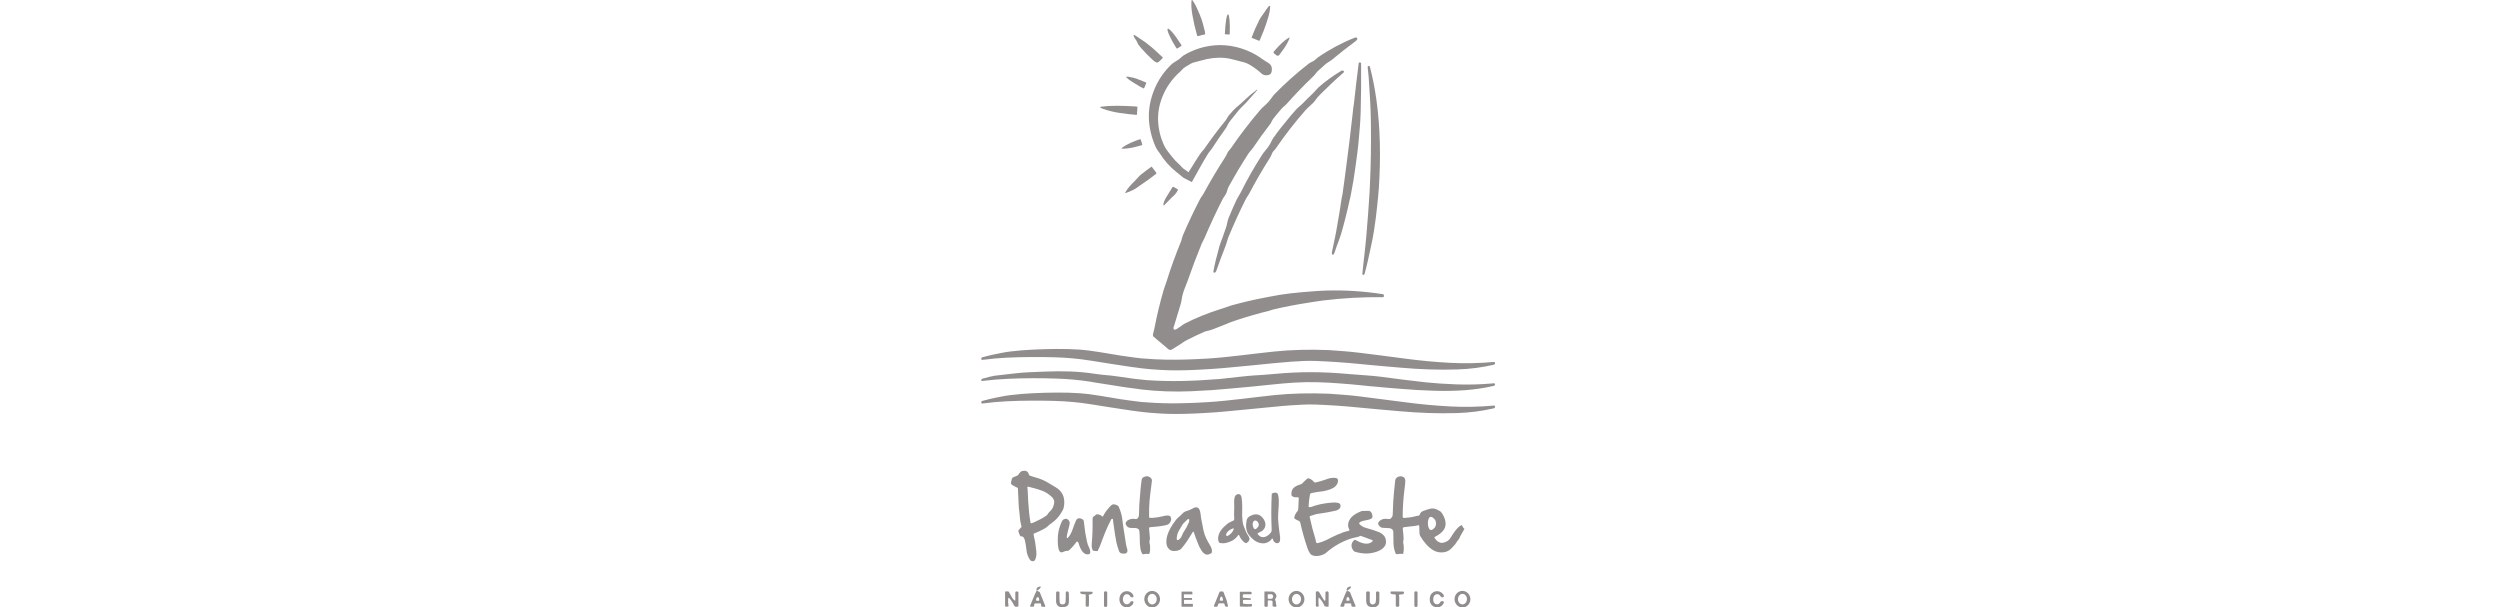 <svg width="107" height="26" viewBox="0 0 107 26" fill="none" xmlns="http://www.w3.org/2000/svg">
<g clip-path="url(#clip0_131_1633)">
<path d="M50.998 0.018C51 0.014 51.003 0.011 51.006 0.008C51.01 0.006 51.014 0.004 51.018 0.004C51.022 0.003 51.027 0.004 51.031 0.006C51.035 0.008 51.038 0.01 51.04 0.014C51.116 0.121 51.178 0.23 51.225 0.341C51.296 0.503 51.338 0.602 51.354 0.637C51.453 0.867 51.512 1.109 51.569 1.346C51.577 1.381 51.581 1.417 51.581 1.454C51.581 1.458 51.58 1.463 51.577 1.466C51.574 1.47 51.569 1.473 51.565 1.473C51.467 1.493 51.387 1.514 51.325 1.536C51.312 1.54 51.29 1.542 51.258 1.542C51.254 1.542 51.249 1.541 51.245 1.538C51.242 1.535 51.239 1.531 51.238 1.527C51.153 1.229 51.085 0.932 51.033 0.636C50.993 0.411 50.981 0.212 50.995 0.039C50.996 0.027 50.997 0.02 50.998 0.018Z" fill="#918D8C"/>
<path d="M53.877 1.743L53.587 1.625C53.581 1.622 53.576 1.618 53.574 1.612C53.571 1.606 53.571 1.599 53.573 1.593C53.67 1.336 53.781 1.085 53.907 0.838C53.963 0.729 54.045 0.64 54.114 0.531C54.171 0.441 54.231 0.356 54.295 0.276C54.307 0.262 54.317 0.254 54.326 0.252C54.331 0.251 54.336 0.251 54.34 0.253C54.345 0.254 54.35 0.256 54.353 0.26C54.357 0.263 54.36 0.267 54.362 0.272C54.364 0.277 54.365 0.282 54.364 0.287C54.358 0.421 54.336 0.55 54.3 0.674C54.219 0.954 54.145 1.174 54.077 1.336C54.005 1.509 53.951 1.639 53.916 1.726C53.915 1.73 53.913 1.733 53.91 1.736C53.907 1.739 53.904 1.741 53.9 1.743C53.897 1.744 53.893 1.745 53.889 1.745C53.885 1.745 53.881 1.744 53.877 1.743Z" fill="#918D8C"/>
<path d="M52.445 1.469C52.442 1.469 52.44 1.468 52.437 1.467C52.434 1.466 52.432 1.465 52.43 1.462C52.428 1.46 52.427 1.458 52.426 1.455C52.425 1.453 52.424 1.45 52.425 1.447L52.425 1.445C52.433 1.224 52.452 1.012 52.477 0.856C52.502 0.701 52.532 0.613 52.559 0.614L52.562 0.614C52.575 0.615 52.588 0.637 52.599 0.679C52.609 0.722 52.618 0.784 52.625 0.862C52.631 0.94 52.635 1.032 52.637 1.133C52.638 1.235 52.636 1.344 52.632 1.454V1.455C52.632 1.458 52.631 1.461 52.63 1.463C52.629 1.466 52.627 1.468 52.625 1.47C52.623 1.472 52.621 1.473 52.618 1.474C52.615 1.475 52.613 1.476 52.61 1.476L52.445 1.469Z" fill="#918D8C"/>
<path d="M50.399 2.07C50.395 2.072 50.39 2.074 50.385 2.075C50.38 2.076 50.375 2.075 50.37 2.074C50.366 2.073 50.361 2.071 50.357 2.068C50.353 2.065 50.35 2.062 50.347 2.058L50.346 2.056C50.284 1.957 50.225 1.857 50.173 1.762C50.121 1.667 50.077 1.578 50.043 1.502C50.009 1.426 49.986 1.363 49.975 1.317C49.964 1.271 49.965 1.243 49.979 1.234L49.982 1.232C49.996 1.223 50.022 1.234 50.059 1.264C50.095 1.294 50.142 1.342 50.195 1.406C50.249 1.47 50.309 1.548 50.371 1.637C50.434 1.725 50.498 1.822 50.56 1.921L50.562 1.923C50.567 1.931 50.569 1.941 50.566 1.951C50.564 1.961 50.558 1.969 50.55 1.974L50.399 2.07Z" fill="#918D8C"/>
<path d="M49.766 2.48C49.718 2.533 49.658 2.591 49.588 2.652C49.507 2.723 49.392 2.613 49.326 2.554C49.162 2.406 48.999 2.24 48.839 2.056C48.801 2.013 48.762 1.964 48.722 1.91C48.712 1.896 48.704 1.881 48.698 1.865C48.666 1.784 48.625 1.71 48.572 1.642C48.548 1.611 48.524 1.559 48.516 1.522C48.515 1.519 48.515 1.515 48.516 1.512C48.517 1.509 48.519 1.506 48.522 1.503C48.524 1.501 48.527 1.499 48.531 1.498C48.534 1.498 48.538 1.498 48.541 1.499C48.571 1.508 48.597 1.52 48.618 1.536C48.763 1.643 48.936 1.741 49.077 1.852C49.239 1.98 49.352 2.073 49.416 2.132C49.624 2.326 49.74 2.434 49.765 2.457C49.768 2.46 49.77 2.464 49.77 2.468C49.771 2.473 49.769 2.477 49.766 2.48Z" fill="#918D8C"/>
<path d="M59.231 12.679C59.231 12.684 59.23 12.689 59.228 12.694C59.226 12.699 59.223 12.704 59.219 12.707C59.215 12.711 59.211 12.714 59.206 12.716C59.201 12.718 59.196 12.719 59.19 12.719C58.33 12.709 57.471 12.757 56.614 12.862C56.502 12.876 56.389 12.892 56.275 12.911C56.131 12.934 56.018 12.952 55.937 12.965C55.429 13.045 54.951 13.138 54.505 13.243C54.445 13.258 54.377 13.287 54.314 13.303C53.854 13.415 53.375 13.553 52.877 13.718C52.726 13.768 52.563 13.831 52.388 13.907C52.314 13.938 52.151 14.002 51.899 14.098C51.842 14.12 51.784 14.137 51.728 14.15C51.641 14.169 51.583 14.186 51.553 14.198C51.334 14.292 51.087 14.409 50.812 14.549C50.731 14.59 50.659 14.633 50.598 14.678C50.443 14.789 50.328 14.845 50.165 14.953C50.107 14.991 50.053 14.987 50.002 14.942C49.959 14.903 49.923 14.872 49.895 14.849C49.557 14.569 49.379 14.419 49.362 14.397C49.344 14.374 49.339 14.342 49.348 14.301C49.367 14.214 49.391 14.144 49.41 14.048C49.515 13.498 49.646 12.956 49.802 12.419C49.837 12.298 49.893 12.164 49.936 12.026C50.109 11.463 50.325 10.879 50.555 10.314C50.583 10.244 50.596 10.147 50.62 10.091C50.852 9.545 51.107 9.008 51.384 8.481C51.411 8.429 51.476 8.354 51.513 8.286C51.799 7.758 52.106 7.24 52.435 6.733C52.481 6.662 52.512 6.596 52.545 6.522C52.557 6.497 52.571 6.474 52.589 6.454C52.621 6.419 52.647 6.394 52.681 6.345C53.061 5.791 53.471 5.255 53.912 4.736C53.977 4.66 54.042 4.594 54.108 4.538C54.174 4.481 54.243 4.413 54.315 4.332C54.35 4.293 54.384 4.248 54.418 4.197C54.461 4.133 54.495 4.088 54.52 4.061C54.986 3.58 55.481 3.137 56.011 2.726C56.041 2.702 56.091 2.674 56.159 2.642C56.234 2.607 56.305 2.554 56.374 2.483C56.381 2.476 56.388 2.47 56.395 2.465C56.894 2.118 57.418 1.837 57.966 1.62C58.025 1.597 58.078 1.586 58.096 1.658C58.097 1.661 58.097 1.665 58.097 1.669C58.096 1.673 58.095 1.677 58.093 1.68C58.072 1.715 58.045 1.744 58.012 1.768C57.669 2.021 57.339 2.28 57.02 2.547C56.925 2.627 56.818 2.671 56.734 2.744C56.597 2.863 56.478 2.97 56.378 3.065C56.37 3.073 56.363 3.081 56.357 3.09C56.308 3.161 56.252 3.226 56.189 3.286C55.802 3.655 55.434 4.037 55.084 4.43C55.003 4.522 54.918 4.573 54.844 4.66C54.665 4.869 54.545 5.015 54.483 5.1C54.461 5.131 54.431 5.186 54.393 5.266C54.387 5.279 54.379 5.291 54.371 5.301C54.115 5.632 53.869 5.971 53.634 6.32C53.569 6.416 53.491 6.484 53.434 6.571C53.131 7.038 52.844 7.52 52.573 8.016C52.56 8.039 52.537 8.109 52.504 8.224C52.476 8.322 52.379 8.425 52.328 8.524C52.054 9.062 51.798 9.613 51.558 10.178C51.525 10.257 51.468 10.345 51.432 10.43C51.214 10.963 51.014 11.492 50.832 12.016C50.806 12.089 50.767 12.19 50.715 12.319C50.642 12.498 50.596 12.662 50.57 12.852C50.563 12.909 50.544 12.983 50.515 13.075C50.456 13.261 50.371 13.541 50.26 13.916C50.248 13.957 50.224 13.994 50.226 14.045C50.228 14.12 50.293 14.125 50.348 14.09C50.493 13.999 50.591 13.932 50.642 13.888C50.651 13.88 50.661 13.873 50.673 13.867C51.159 13.613 51.7 13.398 52.197 13.242C52.332 13.2 52.424 13.17 52.473 13.151C52.581 13.111 52.673 13.08 52.748 13.06C53.191 12.938 53.638 12.833 54.091 12.746C54.227 12.72 54.304 12.705 54.322 12.701C54.947 12.573 55.531 12.518 56.143 12.472C56.416 12.452 56.633 12.439 56.791 12.435C57.583 12.414 58.382 12.466 59.187 12.591C59.199 12.592 59.21 12.599 59.218 12.608C59.226 12.618 59.231 12.63 59.231 12.642V12.679Z" fill="#918D8C"/>
<path d="M55.17 1.611C55.172 1.61 55.174 1.609 55.176 1.609C55.179 1.609 55.181 1.609 55.183 1.61C55.185 1.61 55.187 1.611 55.188 1.613C55.19 1.614 55.191 1.616 55.192 1.618C55.195 1.627 55.195 1.635 55.191 1.644C55.117 1.819 55.028 1.978 54.924 2.119C54.82 2.259 54.763 2.338 54.751 2.355C54.688 2.447 54.55 2.309 54.513 2.263C54.508 2.257 54.505 2.249 54.505 2.241C54.505 2.233 54.508 2.225 54.513 2.218C54.662 2.035 54.819 1.875 54.982 1.738C55.041 1.688 55.104 1.646 55.17 1.611Z" fill="#918D8C"/>
<path d="M50.857 7.366C50.858 7.367 50.859 7.368 50.861 7.368C50.862 7.368 50.864 7.368 50.865 7.368C50.867 7.368 50.868 7.367 50.869 7.366C50.87 7.366 50.871 7.364 50.872 7.363C50.91 7.298 50.95 7.247 50.988 7.184C51.106 6.989 51.225 6.802 51.343 6.622C51.397 6.54 51.456 6.466 51.52 6.4C51.53 6.39 51.539 6.379 51.547 6.367C51.837 5.943 52.139 5.541 52.453 5.161C52.465 5.146 52.499 5.091 52.554 4.997C52.568 4.973 52.584 4.951 52.602 4.929C52.647 4.877 52.706 4.81 52.78 4.728C52.832 4.669 52.897 4.609 52.976 4.546C53.054 4.484 53.164 4.385 53.307 4.247C53.447 4.113 53.609 3.977 53.794 3.839C53.796 3.838 53.797 3.837 53.8 3.837C53.801 3.837 53.803 3.838 53.805 3.839C53.806 3.84 53.807 3.842 53.808 3.844C53.809 3.845 53.809 3.847 53.808 3.849C53.805 3.859 53.8 3.868 53.795 3.874C53.744 3.933 53.597 4.099 53.355 4.372C53.246 4.495 53.136 4.584 53.039 4.693C53.031 4.701 52.907 4.855 52.666 5.155C52.602 5.235 52.548 5.324 52.505 5.422C52.496 5.444 52.467 5.488 52.418 5.555C52.225 5.824 52.038 6.098 51.858 6.378C51.825 6.429 51.756 6.494 51.713 6.563C51.582 6.777 51.45 7.003 51.317 7.242C51.125 7.587 51.026 7.766 51.019 7.779C51.018 7.781 51.017 7.783 51.015 7.785C51.013 7.786 51.011 7.788 51.009 7.788C51.007 7.789 51.005 7.79 51.002 7.789C51 7.789 50.998 7.789 50.996 7.787L50.657 7.612C50.647 7.606 50.637 7.599 50.629 7.589C50.611 7.57 50.516 7.492 50.344 7.357C50.073 7.144 49.837 6.877 49.634 6.557C49.616 6.529 49.586 6.485 49.542 6.427C49.507 6.38 49.473 6.318 49.441 6.242C49.34 6.001 49.28 5.805 49.229 5.557C49.132 5.077 49.155 4.599 49.3 4.122C49.452 3.625 49.708 3.192 50.071 2.821C50.153 2.737 50.2 2.698 50.299 2.64C50.407 2.577 50.483 2.524 50.527 2.482C50.585 2.425 50.632 2.386 50.666 2.366C51.08 2.121 51.523 1.979 51.996 1.939C52.609 1.888 53.25 2.05 53.779 2.363C53.86 2.411 53.964 2.48 54.09 2.571C54.233 2.674 54.401 2.715 54.432 2.9C54.447 2.994 54.433 3.161 54.325 3.199C54.219 3.237 54.122 3.23 54.035 3.179C54.028 3.175 54.022 3.17 54.015 3.165C53.845 3.008 53.665 2.875 53.477 2.766C53.351 2.694 53.254 2.664 53.117 2.635C53.116 2.635 53.059 2.619 52.945 2.588C52.729 2.528 52.552 2.492 52.413 2.479C52.096 2.45 51.736 2.492 51.412 2.59C51.315 2.619 51.204 2.648 51.078 2.678C51.047 2.685 51.01 2.701 50.966 2.726C50.785 2.829 50.654 2.902 50.573 3.004C50.557 3.024 50.539 3.043 50.519 3.06C50.158 3.377 49.894 3.757 49.727 4.201C49.6 4.541 49.547 4.884 49.57 5.232C49.594 5.595 49.685 5.939 49.844 6.263C49.879 6.335 49.926 6.409 49.987 6.485C50.045 6.558 50.103 6.632 50.161 6.708C50.247 6.821 50.354 6.934 50.482 7.046C50.55 7.107 50.61 7.197 50.678 7.237C50.732 7.27 50.792 7.313 50.857 7.366Z" fill="#918D8C"/>
<path d="M57.077 10.887C57.074 10.892 57.069 10.896 57.064 10.899C57.059 10.902 57.053 10.904 57.047 10.904C57.041 10.904 57.035 10.902 57.029 10.899C57.024 10.896 57.02 10.892 57.017 10.887C57.004 10.866 57 10.837 57.005 10.801C57.01 10.762 57.041 10.616 57.097 10.362C57.133 10.201 57.163 10.055 57.186 9.924C57.287 9.364 57.366 8.881 57.425 8.475C57.434 8.418 57.454 8.353 57.461 8.299C57.519 7.868 57.592 7.369 57.637 6.988C57.669 6.717 57.695 6.514 57.714 6.378C57.785 5.879 57.838 5.279 57.894 4.863C57.903 4.797 57.908 4.744 57.91 4.704C57.915 4.612 57.94 4.514 57.951 4.413C58 3.944 58.068 3.373 58.153 2.7C58.154 2.692 58.158 2.685 58.164 2.68C58.17 2.675 58.178 2.673 58.185 2.673L58.223 2.676C58.232 2.677 58.24 2.68 58.246 2.687C58.252 2.693 58.255 2.702 58.255 2.71C58.262 3.449 58.255 4.15 58.236 4.813C58.23 5.015 58.219 5.215 58.203 5.414C58.185 5.626 58.169 5.825 58.152 6.013C58.138 6.184 58.118 6.358 58.094 6.538C58.075 6.684 58.051 6.858 58.025 7.06C57.958 7.557 57.889 7.977 57.819 8.32C57.813 8.348 57.806 8.378 57.8 8.41C57.66 9.048 57.528 9.578 57.403 9.999C57.329 10.25 57.203 10.536 57.133 10.768C57.121 10.806 57.103 10.846 57.077 10.887Z" fill="#918D8C"/>
<path d="M58.349 11.766H58.347C58.342 11.766 58.337 11.764 58.332 11.762C58.327 11.76 58.322 11.757 58.319 11.752C58.315 11.748 58.313 11.744 58.311 11.739C58.309 11.734 58.309 11.728 58.309 11.723C58.326 11.555 58.34 11.42 58.35 11.318C58.368 11.152 58.386 10.989 58.405 10.827C58.467 10.294 58.506 9.775 58.551 9.209C58.575 8.916 58.588 8.718 58.592 8.615C58.594 8.551 58.602 8.419 58.618 8.219C58.621 8.181 58.627 8.049 58.637 7.823C58.674 6.993 58.686 6.136 58.674 5.252C58.669 4.907 58.658 4.579 58.64 4.268C58.613 3.787 58.592 3.459 58.578 3.285C58.572 3.207 58.558 3.074 58.537 2.887C58.532 2.843 58.548 2.821 58.585 2.821C58.596 2.821 58.606 2.824 58.615 2.831C58.623 2.837 58.629 2.846 58.632 2.857C58.749 3.313 58.84 3.774 58.906 4.24C59.084 5.492 59.096 6.771 59.015 8.051C59.007 8.173 58.996 8.296 58.983 8.419C58.979 8.448 58.967 8.57 58.946 8.786C58.913 9.13 58.867 9.49 58.808 9.867C58.778 10.059 58.741 10.257 58.697 10.461C58.585 10.989 58.525 11.272 58.403 11.726C58.399 11.738 58.392 11.748 58.383 11.755C58.373 11.762 58.361 11.766 58.349 11.766Z" fill="#918D8C"/>
<path d="M51.977 11.67C51.971 11.671 51.964 11.67 51.959 11.668C51.953 11.666 51.947 11.663 51.943 11.659C51.938 11.654 51.935 11.649 51.933 11.643C51.932 11.637 51.931 11.63 51.932 11.624C51.983 11.336 52.068 10.977 52.189 10.547C52.209 10.479 52.231 10.412 52.256 10.347C52.299 10.235 52.321 10.178 52.322 10.176C52.387 9.983 52.436 9.844 52.468 9.757C52.522 9.61 52.524 9.477 52.583 9.334C52.697 9.053 52.812 8.792 52.925 8.551C52.977 8.441 53.05 8.344 53.107 8.229C53.366 7.706 53.664 7.179 54.003 6.65C54.045 6.583 54.089 6.523 54.134 6.47C54.206 6.385 54.253 6.328 54.274 6.297C54.349 6.186 54.408 6.081 54.452 5.981C54.462 5.958 54.475 5.936 54.489 5.915C54.706 5.61 54.96 5.286 55.251 4.942C55.365 4.807 55.451 4.709 55.509 4.649C55.577 4.579 55.663 4.521 55.724 4.459C55.883 4.296 56.047 4.133 56.217 3.971C56.292 3.899 56.35 3.814 56.43 3.742C56.703 3.496 57.03 3.258 57.412 3.028C57.426 3.02 57.442 3.016 57.458 3.016C57.474 3.017 57.489 3.023 57.501 3.033L57.503 3.034C57.508 3.038 57.513 3.043 57.516 3.049C57.519 3.055 57.521 3.062 57.521 3.069C57.521 3.076 57.52 3.082 57.517 3.089C57.514 3.095 57.51 3.1 57.505 3.105C57.19 3.377 56.857 3.689 56.505 4.042C56.412 4.135 56.34 4.221 56.288 4.3C56.239 4.374 56.141 4.467 56.034 4.56C55.976 4.611 55.923 4.664 55.872 4.721C55.417 5.238 54.993 5.784 54.6 6.36C54.59 6.375 54.579 6.389 54.567 6.401C54.503 6.47 54.468 6.512 54.461 6.527C54.445 6.56 54.425 6.605 54.402 6.664C54.391 6.691 54.377 6.718 54.361 6.743C54.039 7.247 53.743 7.758 53.471 8.276C53.43 8.356 53.365 8.432 53.326 8.509C53.053 9.052 52.801 9.603 52.572 10.16C52.528 10.268 52.494 10.428 52.443 10.556C52.315 10.88 52.184 11.231 52.05 11.61C52.045 11.625 52.035 11.639 52.023 11.649C52.01 11.66 51.995 11.667 51.979 11.67L51.977 11.67Z" fill="#918D8C"/>
<path d="M48.216 3.284C48.244 3.28 48.276 3.281 48.312 3.287C48.442 3.307 48.602 3.344 48.74 3.406C48.767 3.419 48.871 3.46 49.051 3.53C49.053 3.531 49.055 3.532 49.056 3.534C49.058 3.535 49.059 3.537 49.06 3.539C49.06 3.541 49.061 3.543 49.061 3.545C49.061 3.547 49.06 3.549 49.06 3.551L48.97 3.773C48.968 3.777 48.965 3.781 48.96 3.783C48.956 3.784 48.951 3.784 48.947 3.783C48.858 3.747 48.775 3.701 48.684 3.641C48.526 3.536 48.339 3.446 48.207 3.311C48.205 3.309 48.204 3.306 48.203 3.303C48.203 3.3 48.203 3.297 48.204 3.295C48.205 3.292 48.206 3.289 48.209 3.287C48.211 3.286 48.214 3.284 48.216 3.284Z" fill="#918D8C"/>
<path d="M47.096 4.605C47.092 4.603 47.09 4.6 47.089 4.597C47.087 4.593 47.087 4.59 47.087 4.586C47.088 4.582 47.09 4.579 47.093 4.577C47.096 4.574 47.099 4.572 47.103 4.572C47.581 4.505 48.012 4.525 48.579 4.554C48.624 4.556 48.654 4.56 48.669 4.564C48.673 4.566 48.677 4.568 48.679 4.572C48.681 4.575 48.682 4.579 48.682 4.583L48.661 4.9C48.661 4.902 48.66 4.905 48.659 4.907C48.658 4.909 48.656 4.911 48.654 4.912C48.653 4.914 48.651 4.915 48.648 4.916C48.646 4.917 48.643 4.917 48.641 4.917C48.166 4.874 47.671 4.824 47.226 4.665C47.174 4.647 47.13 4.627 47.096 4.605Z" fill="#918D8C"/>
<path d="M48.858 6.076C48.872 6.119 48.882 6.156 48.888 6.187C48.889 6.193 48.888 6.198 48.885 6.203C48.883 6.208 48.878 6.211 48.873 6.212C48.591 6.294 48.318 6.37 48.025 6.363C48.015 6.363 48.008 6.359 48.006 6.351C48.004 6.344 48.007 6.337 48.015 6.331C48.249 6.154 48.515 6.056 48.791 5.958C48.796 5.956 48.802 5.956 48.807 5.958C48.812 5.96 48.816 5.964 48.818 5.969C48.831 5.998 48.845 6.034 48.858 6.076Z" fill="#918D8C"/>
<path d="M48.156 8.249C48.252 8.068 48.414 7.896 48.553 7.762C48.575 7.741 48.624 7.688 48.699 7.603C48.744 7.551 48.796 7.502 48.855 7.455C48.986 7.349 49.129 7.242 49.282 7.135C49.283 7.134 49.285 7.133 49.286 7.133C49.288 7.133 49.289 7.133 49.291 7.133C49.292 7.133 49.293 7.134 49.294 7.135C49.296 7.136 49.297 7.137 49.297 7.138C49.349 7.209 49.409 7.289 49.478 7.377C49.5 7.405 49.497 7.43 49.469 7.451C49.239 7.63 49.017 7.789 48.805 7.93C48.716 7.989 48.619 8.072 48.514 8.122C48.366 8.191 48.295 8.227 48.167 8.262C48.165 8.263 48.163 8.263 48.161 8.262C48.16 8.262 48.158 8.261 48.157 8.259C48.156 8.258 48.155 8.256 48.155 8.254C48.155 8.252 48.155 8.25 48.156 8.249Z" fill="#918D8C"/>
<path d="M49.798 8.785C49.769 8.706 49.881 8.489 49.941 8.4C49.98 8.341 50.059 8.213 50.179 8.017C50.185 8.007 50.194 8.001 50.204 7.998C50.215 7.996 50.226 7.997 50.235 8.003L50.404 8.1C50.41 8.103 50.414 8.109 50.416 8.115C50.418 8.121 50.417 8.128 50.414 8.133C50.353 8.256 50.271 8.357 50.169 8.436C50.168 8.437 50.168 8.437 50.168 8.437L49.821 8.79C49.82 8.792 49.818 8.793 49.815 8.794C49.813 8.794 49.81 8.794 49.808 8.794C49.806 8.793 49.804 8.792 49.802 8.791C49.8 8.789 49.799 8.787 49.798 8.785Z" fill="#918D8C"/>
<path d="M63.989 15.542L63.989 15.544C63.987 15.56 63.981 15.575 63.971 15.587C63.961 15.599 63.947 15.607 63.932 15.611C63.43 15.728 62.911 15.795 62.376 15.812C61.551 15.84 60.762 15.807 59.941 15.736C59.194 15.672 58.784 15.637 58.115 15.571C57.51 15.512 56.908 15.471 56.31 15.449C55.957 15.436 55.646 15.455 55.25 15.481C55.053 15.494 54.83 15.514 54.58 15.539C53.971 15.602 53.23 15.674 52.355 15.754C52.062 15.781 51.762 15.797 51.495 15.813C50.937 15.847 50.441 15.858 50.007 15.847C49.795 15.842 49.53 15.826 49.212 15.8C49.007 15.783 48.744 15.751 48.422 15.705C47.877 15.627 47.282 15.531 46.658 15.431C46.169 15.353 45.66 15.307 45.134 15.292C44.523 15.275 43.773 15.274 43.079 15.309C42.742 15.325 42.399 15.357 42.049 15.403C42.042 15.404 42.036 15.403 42.029 15.401C42.023 15.399 42.017 15.396 42.012 15.392C42.007 15.388 42.003 15.383 42.001 15.377C41.998 15.371 41.996 15.364 41.996 15.358V15.356C41.996 15.342 42 15.327 42.009 15.316C42.018 15.304 42.03 15.296 42.044 15.292C42.284 15.228 42.462 15.185 42.58 15.162C42.875 15.104 43.006 15.072 43.252 15.043C43.574 15.004 43.891 14.977 44.202 14.964C44.885 14.933 45.538 14.919 46.211 14.963C46.444 14.979 46.737 15.016 47.092 15.075C47.246 15.1 47.538 15.149 47.969 15.22C48.196 15.258 48.4 15.277 48.6 15.308C48.695 15.322 48.779 15.333 48.853 15.338C49.276 15.372 49.63 15.39 49.916 15.394C50.451 15.402 51.048 15.386 51.706 15.345C52.585 15.29 53.706 15.13 54.551 15.044C55.277 14.97 56.052 14.95 56.876 14.984C56.944 14.987 57.162 15.003 57.53 15.032C57.743 15.049 57.961 15.071 58.183 15.098C58.809 15.174 59.442 15.256 60.083 15.342C60.767 15.434 61.433 15.497 62.08 15.53C62.69 15.561 63.309 15.549 63.939 15.492C63.945 15.491 63.952 15.492 63.958 15.494C63.965 15.497 63.971 15.5 63.975 15.505C63.98 15.51 63.984 15.516 63.986 15.522C63.989 15.528 63.989 15.535 63.989 15.542Z" fill="#918D8C"/>
<path d="M41.997 16.267V16.265C41.997 16.253 42.001 16.241 42.008 16.231C42.016 16.221 42.026 16.214 42.038 16.21C42.32 16.133 42.5 16.089 42.578 16.08C42.946 16.038 43.234 16.005 43.442 15.981C43.879 15.93 44.179 15.927 44.744 15.904C45.45 15.874 46.17 15.89 46.864 16C47.083 16.035 47.351 16.056 47.535 16.073C47.622 16.081 47.732 16.095 47.867 16.116C48.388 16.197 48.788 16.247 49.065 16.268C50.099 16.344 51.107 16.308 52.212 16.22C52.258 16.217 52.512 16.188 52.974 16.136C53.272 16.102 53.499 16.08 53.656 16.07C53.898 16.056 54.238 16.036 54.567 16.003C55.589 15.903 56.643 15.905 57.73 16.009C57.869 16.023 58.108 16.041 58.445 16.063C58.699 16.08 58.937 16.103 59.158 16.132C59.727 16.206 60.372 16.295 61.035 16.365C61.383 16.402 61.805 16.43 62.299 16.45C62.832 16.472 63.379 16.457 63.94 16.405C63.946 16.405 63.953 16.405 63.959 16.407C63.964 16.41 63.97 16.413 63.974 16.417C63.979 16.422 63.982 16.427 63.984 16.433C63.987 16.439 63.988 16.445 63.987 16.451L63.987 16.453C63.986 16.467 63.98 16.481 63.971 16.492C63.962 16.503 63.949 16.511 63.935 16.515C63.112 16.708 62.271 16.748 61.434 16.726C60.907 16.712 60.39 16.682 59.881 16.636C59.714 16.621 59.58 16.61 59.478 16.604C59.305 16.594 59.127 16.569 58.941 16.555C58.721 16.539 58.522 16.52 58.345 16.499C57.983 16.456 57.579 16.43 57.279 16.406C57.033 16.386 56.75 16.371 56.43 16.36C55.77 16.338 55.123 16.387 54.494 16.453C53.762 16.53 53.27 16.578 53.018 16.598C52.842 16.611 52.682 16.626 52.538 16.641C52.144 16.682 51.626 16.717 50.983 16.745C50.273 16.776 49.57 16.752 48.873 16.672C48.69 16.651 48.526 16.616 48.367 16.603C48.3 16.597 48.084 16.565 47.721 16.506C47.438 16.46 47.147 16.415 46.847 16.369C46.773 16.358 46.71 16.342 46.642 16.332C46.196 16.265 45.745 16.223 45.29 16.206C44.57 16.18 43.859 16.181 43.156 16.212C42.783 16.228 42.411 16.259 42.04 16.305C42.034 16.306 42.029 16.305 42.024 16.304C42.018 16.302 42.014 16.299 42.01 16.296C42.005 16.292 42.002 16.288 42 16.283C41.998 16.278 41.997 16.273 41.997 16.267Z" fill="#918D8C"/>
<path d="M63.989 17.408L63.989 17.411C63.988 17.426 63.981 17.441 63.971 17.453C63.961 17.465 63.947 17.473 63.932 17.477C63.43 17.594 62.911 17.661 62.376 17.679C61.551 17.706 60.762 17.674 59.942 17.603C59.194 17.538 58.784 17.503 58.115 17.438C57.511 17.378 56.909 17.337 56.31 17.315C55.957 17.303 55.647 17.322 55.251 17.348C55.053 17.361 54.83 17.38 54.58 17.406C53.971 17.469 53.23 17.54 52.356 17.62C52.062 17.647 51.762 17.664 51.495 17.68C50.937 17.713 50.441 17.724 50.008 17.713C49.796 17.708 49.531 17.693 49.213 17.666C49.008 17.649 48.744 17.618 48.422 17.572C47.877 17.494 47.283 17.397 46.659 17.298C46.169 17.22 45.661 17.174 45.134 17.159C44.524 17.142 43.774 17.141 43.08 17.175C42.743 17.192 42.4 17.224 42.05 17.27C42.043 17.271 42.036 17.27 42.03 17.268C42.024 17.266 42.018 17.263 42.013 17.259C42.008 17.255 42.004 17.249 42.001 17.244C41.998 17.238 41.997 17.231 41.997 17.225V17.223C41.996 17.209 42.001 17.194 42.01 17.182C42.018 17.171 42.031 17.162 42.045 17.159C42.285 17.095 42.463 17.051 42.58 17.029C42.875 16.971 43.006 16.939 43.253 16.91C43.575 16.871 43.891 16.844 44.202 16.83C44.886 16.8 45.539 16.786 46.212 16.83C46.444 16.845 46.738 16.882 47.093 16.941C47.247 16.967 47.539 17.015 47.97 17.087C48.197 17.125 48.401 17.144 48.601 17.174C48.695 17.189 48.78 17.199 48.853 17.205C49.276 17.238 49.63 17.257 49.916 17.261C50.452 17.269 51.049 17.252 51.707 17.211C52.585 17.157 53.706 16.997 54.552 16.91C55.277 16.837 56.052 16.817 56.877 16.851C56.944 16.853 57.162 16.869 57.53 16.899C57.743 16.915 57.961 16.937 58.183 16.964C58.809 17.041 59.442 17.122 60.083 17.209C60.767 17.301 61.433 17.363 62.08 17.396C62.69 17.428 63.31 17.415 63.939 17.358C63.946 17.358 63.952 17.358 63.959 17.361C63.965 17.363 63.971 17.367 63.976 17.372C63.98 17.376 63.984 17.382 63.986 17.388C63.989 17.395 63.99 17.401 63.989 17.408Z" fill="#918D8C"/>
<path d="M44.265 22.831C44.255 22.834 44.247 22.842 44.242 22.851C44.237 22.861 44.236 22.872 44.238 22.882C44.29 23.095 44.328 23.322 44.352 23.564C44.366 23.706 44.361 23.843 44.3 23.966C44.291 23.984 44.276 23.998 44.258 24.006C44.183 24.037 44.122 24.018 44.075 23.948C43.998 23.832 43.952 23.702 43.936 23.559C43.92 23.413 43.897 23.269 43.865 23.125C43.856 23.083 43.835 23.038 43.802 22.991C43.797 22.983 43.79 22.977 43.782 22.973C43.762 22.963 43.736 22.957 43.702 22.956C43.694 22.956 43.686 22.953 43.679 22.949C43.673 22.945 43.667 22.939 43.663 22.933C43.627 22.87 43.602 22.802 43.586 22.727C43.585 22.721 43.585 22.714 43.587 22.708C43.589 22.702 43.592 22.696 43.596 22.691L43.715 22.559C43.718 22.555 43.72 22.552 43.721 22.547C43.722 22.543 43.723 22.539 43.722 22.535C43.722 22.527 43.714 22.498 43.7 22.448C43.65 22.276 43.651 22.061 43.627 21.896C43.614 21.816 43.606 21.733 43.602 21.648C43.58 21.252 43.569 21.005 43.566 20.909C43.566 20.902 43.564 20.896 43.561 20.89C43.557 20.884 43.553 20.88 43.547 20.877C43.477 20.839 43.411 20.805 43.347 20.773C43.296 20.747 43.257 20.706 43.27 20.642C43.282 20.579 43.296 20.528 43.31 20.487C43.315 20.474 43.322 20.461 43.332 20.451C43.342 20.44 43.354 20.432 43.368 20.427L43.518 20.366C43.548 20.354 43.575 20.332 43.594 20.305C43.637 20.243 43.685 20.168 43.763 20.156C43.897 20.135 43.997 20.16 44.034 20.304C44.037 20.316 44.043 20.327 44.051 20.336C44.059 20.346 44.069 20.353 44.081 20.358C44.138 20.381 44.242 20.413 44.393 20.455C44.53 20.493 44.727 20.58 44.868 20.666C44.911 20.693 45.018 20.757 45.189 20.859C45.459 21.019 45.578 21.265 45.547 21.597C45.538 21.695 45.519 21.772 45.489 21.827C45.395 22.006 45.287 22.151 45.165 22.263C45.118 22.306 45.032 22.373 44.909 22.463C44.9 22.47 44.892 22.477 44.885 22.485C44.837 22.536 44.784 22.578 44.725 22.612C44.57 22.701 44.416 22.774 44.265 22.831ZM44.123 22.395C44.163 22.392 44.205 22.38 44.248 22.36C44.448 22.265 44.628 22.183 44.797 22.06C44.813 22.048 44.836 22.018 44.866 21.969C44.873 21.959 44.88 21.95 44.888 21.941C44.94 21.883 45.017 21.817 45.048 21.751C45.097 21.648 45.152 21.495 45.102 21.388C45.078 21.339 45.056 21.304 45.034 21.284C44.884 21.147 44.773 21.063 44.578 20.994C44.411 20.934 44.22 20.879 44.005 20.829C43.999 20.828 43.992 20.829 43.987 20.832C43.981 20.836 43.977 20.841 43.975 20.848C43.973 20.858 43.972 20.868 43.974 20.878C43.995 21.045 43.992 21.231 44.004 21.417C44.029 21.795 44.05 22.064 44.109 22.384C44.11 22.387 44.111 22.39 44.114 22.392C44.117 22.395 44.12 22.395 44.123 22.395Z" fill="#918D8C"/>
<path d="M49.199 22.157C49.234 22.166 49.279 22.169 49.335 22.165C49.495 22.153 49.646 22.129 49.786 22.092C49.866 22.071 50.054 22.03 50.102 22.119C50.163 22.231 50.097 22.38 49.999 22.441C49.967 22.461 49.897 22.481 49.788 22.501C49.662 22.524 49.474 22.545 49.224 22.564C49.217 22.564 49.211 22.566 49.205 22.569C49.2 22.572 49.194 22.576 49.19 22.581C49.186 22.586 49.183 22.592 49.181 22.598C49.179 22.604 49.178 22.611 49.179 22.617L49.217 23.029C49.219 23.049 49.218 23.07 49.213 23.09C49.192 23.179 49.185 23.208 49.213 23.299C49.217 23.313 49.219 23.328 49.22 23.343C49.225 23.452 49.235 23.588 49.196 23.688C49.193 23.696 49.188 23.702 49.181 23.706C49.175 23.71 49.167 23.711 49.159 23.71C49.084 23.699 49.01 23.703 48.934 23.722C48.926 23.724 48.917 23.723 48.908 23.72C48.9 23.716 48.894 23.711 48.889 23.703C48.85 23.636 48.825 23.571 48.814 23.507C48.791 23.372 48.779 23.233 48.783 23.071C48.785 22.953 48.775 22.876 48.766 22.746C48.751 22.521 48.448 22.635 48.312 22.579C48.248 22.553 48.204 22.502 48.18 22.427C48.161 22.369 48.232 22.288 48.278 22.262C48.376 22.208 48.483 22.192 48.6 22.215C48.638 22.222 48.667 22.213 48.688 22.187C48.733 22.134 48.747 22.09 48.749 22.008C48.755 21.784 48.758 21.657 48.761 21.627C48.788 21.297 48.803 21.097 48.808 21.026C48.818 20.867 48.848 20.646 48.863 20.533C48.874 20.456 48.938 20.418 49.009 20.396C49.111 20.365 49.197 20.39 49.266 20.472C49.301 20.514 49.307 20.546 49.299 20.605C49.241 21.046 49.207 21.33 49.198 21.458C49.182 21.673 49.177 21.898 49.181 22.135C49.181 22.14 49.183 22.145 49.186 22.149C49.189 22.153 49.194 22.156 49.199 22.157Z" fill="#918D8C"/>
<path d="M62.553 22.476C62.555 22.475 62.557 22.475 62.56 22.475C62.562 22.475 62.565 22.475 62.567 22.476C62.569 22.477 62.571 22.479 62.573 22.48C62.574 22.482 62.575 22.484 62.576 22.487C62.595 22.546 62.627 22.593 62.671 22.627C62.673 22.629 62.675 22.632 62.676 22.635C62.676 22.638 62.676 22.641 62.674 22.644C62.636 22.717 62.586 22.805 62.522 22.909C62.496 22.951 62.48 22.996 62.455 23.05C62.45 23.061 62.443 23.071 62.435 23.081C62.385 23.136 62.34 23.199 62.299 23.271C62.292 23.283 62.283 23.295 62.274 23.305C62.247 23.334 62.2 23.385 62.134 23.457C62.038 23.562 61.92 23.623 61.782 23.639C61.633 23.655 61.495 23.631 61.37 23.564C61.129 23.437 60.927 23.178 60.786 22.942C60.767 22.909 60.756 22.87 60.755 22.826C60.75 22.655 60.745 22.549 60.742 22.509C60.741 22.504 60.74 22.499 60.737 22.494C60.734 22.49 60.731 22.486 60.726 22.483C60.722 22.48 60.717 22.479 60.712 22.478C60.706 22.477 60.701 22.478 60.697 22.48C60.668 22.49 60.634 22.498 60.596 22.504C60.574 22.508 60.42 22.526 60.133 22.559C60.101 22.562 60.062 22.563 60.043 22.591C60.038 22.599 60.037 22.622 60.041 22.659C60.065 22.881 60.076 23.016 60.074 23.063C60.073 23.085 60.068 23.123 60.058 23.178C60.054 23.201 60.055 23.224 60.06 23.246C60.09 23.387 60.09 23.535 60.06 23.69C60.059 23.695 60.056 23.7 60.052 23.704C60.047 23.707 60.042 23.709 60.036 23.708C59.974 23.703 59.927 23.696 59.87 23.71C59.837 23.718 59.803 23.72 59.769 23.715C59.761 23.713 59.753 23.71 59.746 23.705C59.74 23.7 59.735 23.693 59.732 23.685C59.674 23.543 59.644 23.395 59.641 23.244C59.636 22.945 59.633 22.788 59.634 22.773C59.637 22.666 59.546 22.611 59.451 22.604C59.341 22.596 59.265 22.593 59.222 22.593C59.167 22.594 59.125 22.585 59.098 22.567C59.031 22.522 58.946 22.425 59.006 22.344C59.108 22.206 59.265 22.189 59.425 22.214C59.52 22.229 59.559 22.156 59.6 22.088C59.605 22.079 59.608 22.054 59.609 22.011C59.621 21.578 59.64 21.251 59.666 21.031C59.688 20.846 59.705 20.69 59.715 20.564C59.727 20.427 59.895 20.358 60.017 20.396C60.174 20.446 60.148 20.579 60.139 20.714C60.136 20.751 60.131 20.799 60.123 20.858C60.065 21.285 60.036 21.706 60.034 22.123C60.034 22.133 60.037 22.142 60.043 22.15C60.049 22.157 60.058 22.162 60.067 22.164C60.087 22.168 60.107 22.169 60.125 22.167C60.315 22.15 60.434 22.134 60.485 22.12C60.569 22.096 60.648 22.078 60.719 22.068C60.73 22.067 60.74 22.062 60.748 22.055C60.756 22.047 60.762 22.038 60.765 22.028C60.786 21.95 60.836 21.897 60.916 21.869C61.152 21.789 61.307 21.706 61.515 21.816C61.524 21.821 61.56 21.84 61.622 21.872C61.705 21.915 61.792 22.087 61.824 22.174C61.974 22.579 61.751 22.803 61.418 22.974C61.412 22.976 61.408 22.98 61.404 22.985C61.4 22.99 61.398 22.996 61.397 23.002C61.395 23.008 61.396 23.015 61.398 23.02C61.399 23.026 61.402 23.032 61.406 23.036C61.455 23.09 61.489 23.144 61.535 23.173C61.614 23.223 61.685 23.243 61.746 23.233C61.905 23.207 62.023 23.127 62.101 22.992C62.183 22.849 62.282 22.711 62.382 22.602C62.433 22.547 62.49 22.505 62.553 22.476ZM61.115 22.406C61.117 22.502 61.133 22.587 61.188 22.66C61.193 22.666 61.199 22.671 61.206 22.674C61.282 22.706 61.316 22.663 61.38 22.608C61.441 22.556 61.462 22.472 61.461 22.398C61.459 22.324 61.435 22.241 61.371 22.192C61.304 22.14 61.269 22.098 61.194 22.134C61.188 22.137 61.182 22.142 61.177 22.149C61.125 22.224 61.113 22.309 61.115 22.406Z" fill="#918D8C"/>
<path d="M56.024 21.704C56.079 21.704 56.113 21.701 56.126 21.696C56.302 21.628 56.49 21.579 56.69 21.549C56.822 21.529 57.326 21.444 57.367 21.599C57.389 21.683 57.367 21.748 57.299 21.796C57.256 21.826 57.216 21.846 57.179 21.854C56.936 21.908 56.72 21.948 56.531 21.974C56.412 21.991 56.325 21.997 56.22 22.042C56.186 22.056 56.14 22.07 56.084 22.082C56.079 22.083 56.074 22.085 56.07 22.088C56.066 22.091 56.063 22.095 56.06 22.099C56.057 22.103 56.056 22.108 56.055 22.112C56.054 22.117 56.054 22.122 56.055 22.127C56.109 22.362 56.148 22.529 56.173 22.629C56.218 22.804 56.294 23.012 56.33 23.205C56.331 23.212 56.334 23.218 56.337 23.224C56.341 23.23 56.346 23.235 56.352 23.239C56.358 23.242 56.365 23.245 56.371 23.246C56.378 23.248 56.385 23.247 56.392 23.246C56.526 23.215 56.65 23.171 56.766 23.114C57.076 22.959 57.393 22.788 57.728 22.718C57.733 22.716 57.738 22.714 57.743 22.711C57.747 22.707 57.75 22.703 57.752 22.698C57.755 22.693 57.755 22.687 57.755 22.682C57.755 22.677 57.753 22.671 57.75 22.666C57.63 22.467 57.736 22.22 57.899 22.083C57.989 22.006 58.114 21.938 58.274 21.876C58.285 21.871 58.297 21.869 58.309 21.869L58.577 21.864C58.604 21.864 58.63 21.873 58.651 21.89C58.712 21.942 58.743 22.017 58.742 22.116C58.742 22.15 58.728 22.175 58.701 22.191C58.528 22.296 58.298 22.253 58.178 22.377C58.172 22.383 58.169 22.391 58.169 22.399C58.169 22.408 58.172 22.416 58.178 22.422C58.274 22.518 58.334 22.559 58.478 22.598C58.675 22.651 58.852 22.709 59.008 22.77C59.127 22.817 59.244 22.901 59.291 23.027C59.473 23.514 58.821 23.687 58.505 23.69C58.336 23.692 58.168 23.667 58.001 23.617C57.956 23.603 57.918 23.566 57.888 23.507C57.814 23.363 57.837 23.234 57.954 23.122C57.962 23.114 57.973 23.109 57.984 23.107C57.995 23.106 58.006 23.108 58.016 23.113C58.227 23.227 58.528 23.37 58.74 23.171C58.745 23.167 58.748 23.162 58.749 23.156C58.751 23.151 58.752 23.145 58.751 23.139C58.749 23.133 58.746 23.127 58.743 23.123C58.739 23.118 58.734 23.115 58.728 23.113L58.252 22.939C58.239 22.934 58.225 22.935 58.212 22.94C58.175 22.955 58.152 22.972 58.11 22.98C57.97 23.008 57.859 23.035 57.776 23.064C57.403 23.194 57.062 23.393 56.754 23.661C56.726 23.686 56.703 23.702 56.686 23.711C56.526 23.79 56.292 23.841 56.13 23.747C56.049 23.699 55.974 23.507 55.951 23.439C55.828 23.069 55.729 22.717 55.655 22.383C55.643 22.33 55.622 22.304 55.57 22.285C55.521 22.266 55.47 22.238 55.416 22.202C55.407 22.196 55.401 22.187 55.397 22.177C55.393 22.167 55.392 22.156 55.394 22.145C55.416 22.049 55.458 21.964 55.522 21.892C55.553 21.858 55.566 21.821 55.567 21.772C55.569 21.654 55.576 21.503 55.587 21.32C55.587 21.311 55.584 21.302 55.579 21.295C55.573 21.288 55.565 21.284 55.556 21.282C55.532 21.279 55.504 21.279 55.472 21.284C55.424 21.291 55.293 21.262 55.275 21.194C55.273 21.184 55.273 21.151 55.274 21.095C55.278 20.995 55.322 20.913 55.407 20.849C55.467 20.804 55.565 20.757 55.648 20.738C55.727 20.72 55.757 20.667 55.811 20.614C55.871 20.555 55.924 20.509 55.97 20.474C55.974 20.471 55.979 20.47 55.984 20.469C55.989 20.468 55.993 20.468 55.998 20.469C56.098 20.498 56.175 20.548 56.227 20.618C56.237 20.631 56.25 20.64 56.265 20.646C56.279 20.651 56.295 20.652 56.311 20.649C56.466 20.615 56.613 20.572 56.75 20.52C56.902 20.462 57.024 20.437 57.167 20.456C57.236 20.465 57.27 20.505 57.268 20.575C57.263 20.75 57.117 20.872 56.965 20.931C56.804 20.993 56.64 21.031 56.471 21.045C56.371 21.053 56.277 21.075 56.125 21.105C56.092 21.111 56.072 21.133 56.066 21.171C56.031 21.363 56.011 21.536 56.008 21.689C56.008 21.691 56.009 21.693 56.01 21.695C56.01 21.697 56.011 21.699 56.013 21.7C56.014 21.701 56.016 21.703 56.018 21.703C56.02 21.704 56.022 21.704 56.024 21.704Z" fill="#918D8C"/>
<path d="M54.458 23.048C54.454 23.046 54.45 23.046 54.446 23.047C54.442 23.049 54.438 23.051 54.436 23.055C54.377 23.149 54.333 23.175 54.226 23.223C54.05 23.302 53.809 23.226 53.667 23.112C53.588 23.049 53.518 22.978 53.457 22.901C53.323 22.732 53.312 22.494 53.353 22.283C53.37 22.194 53.422 22.127 53.508 22.083C53.667 22.003 53.833 21.974 53.977 22.098C54.162 22.258 54.247 22.523 54.041 22.706C53.999 22.745 53.914 22.775 53.861 22.806C53.843 22.816 53.832 22.823 53.831 22.825C53.827 22.831 53.824 22.838 53.825 22.846C53.825 22.853 53.827 22.86 53.832 22.866C54.011 23.092 54.248 22.979 54.395 22.789C54.419 22.759 54.429 22.722 54.428 22.681C54.405 22.188 54.406 21.675 54.431 21.141C54.431 21.137 54.432 21.134 54.434 21.13C54.436 21.127 54.439 21.124 54.442 21.122C54.517 21.079 54.67 21.049 54.701 21.174C54.72 21.251 54.73 21.326 54.732 21.401C54.735 21.51 54.732 21.679 54.716 21.837C54.699 22.014 54.698 22.193 54.715 22.376C54.736 22.602 54.761 22.804 54.789 22.982C54.792 22.998 54.791 23.043 54.787 23.119C54.782 23.221 54.689 23.28 54.595 23.234C54.535 23.204 54.497 23.153 54.48 23.079C54.479 23.074 54.476 23.068 54.472 23.062C54.467 23.054 54.462 23.05 54.458 23.048ZM53.615 22.465C53.621 22.534 53.669 22.717 53.78 22.621C53.897 22.52 53.908 22.418 53.812 22.317C53.759 22.26 53.669 22.261 53.634 22.343C53.617 22.383 53.611 22.424 53.615 22.465Z" fill="#918D8C"/>
<path d="M53.037 22.911C53.036 22.907 53.033 22.903 53.029 22.9C53.026 22.898 53.022 22.896 53.018 22.895C53.013 22.895 53.009 22.895 53.005 22.897C53.001 22.899 52.997 22.902 52.995 22.905C52.925 23.004 52.845 23.079 52.754 23.132C52.683 23.173 52.622 23.191 52.534 23.221C52.431 23.255 52.325 23.26 52.217 23.24C52.135 23.225 52.13 23.05 52.138 22.993C52.172 22.743 52.335 22.588 52.52 22.428C52.595 22.364 52.688 22.329 52.785 22.284C52.796 22.278 52.806 22.27 52.814 22.259C52.821 22.248 52.825 22.236 52.826 22.223C52.83 22.153 52.816 22.078 52.818 22.014C52.826 21.8 52.827 21.631 52.822 21.507C52.819 21.411 52.823 21.237 52.907 21.183C53.035 21.099 53.12 21.17 53.142 21.302C53.184 21.559 53.159 21.934 53.164 22.09C53.17 22.249 53.189 22.381 53.22 22.487C53.232 22.527 53.269 22.621 53.331 22.768C53.374 22.871 53.45 22.941 53.481 23.05C53.484 23.06 53.484 23.071 53.481 23.081C53.459 23.158 53.412 23.212 53.339 23.245C53.336 23.246 53.331 23.247 53.327 23.247C53.323 23.247 53.319 23.246 53.315 23.244C53.184 23.181 53.084 23.037 53.037 22.911ZM52.489 22.927C52.494 22.934 52.501 22.94 52.509 22.942C52.517 22.945 52.526 22.944 52.534 22.941C52.664 22.879 52.755 22.781 52.806 22.646C52.808 22.642 52.808 22.638 52.807 22.634C52.807 22.63 52.805 22.627 52.802 22.623C52.8 22.62 52.797 22.618 52.793 22.617C52.789 22.616 52.785 22.615 52.781 22.616C52.727 22.627 52.661 22.665 52.62 22.692C52.556 22.732 52.445 22.849 52.489 22.927Z" fill="#918D8C"/>
<path d="M47.183 22.104C47.185 22.105 47.188 22.107 47.191 22.107C47.194 22.108 47.196 22.107 47.199 22.107C47.202 22.106 47.205 22.105 47.207 22.103C47.209 22.101 47.211 22.098 47.212 22.096C47.261 21.989 47.328 21.886 47.415 21.788C47.474 21.722 47.567 21.579 47.671 21.584C47.72 21.586 47.855 21.623 47.882 21.69C47.955 21.868 48.009 22.015 48.032 22.209C48.051 22.364 48.064 22.465 48.071 22.51C48.141 22.967 48.181 23.227 48.193 23.291C48.207 23.364 48.224 23.435 48.246 23.505C48.276 23.601 48.236 23.694 48.127 23.695C48.013 23.696 47.934 23.697 47.888 23.569C47.837 23.43 47.799 23.296 47.773 23.166C47.749 23.052 47.706 22.773 47.644 22.329C47.639 22.296 47.645 22.256 47.636 22.231C47.634 22.224 47.629 22.217 47.623 22.212C47.617 22.208 47.61 22.205 47.602 22.204C47.594 22.204 47.587 22.205 47.58 22.209C47.573 22.212 47.567 22.218 47.563 22.225C47.376 22.568 47.217 22.988 47.081 23.363C47.074 23.383 47.041 23.453 46.985 23.573C46.983 23.578 46.979 23.581 46.975 23.584C46.971 23.586 46.966 23.588 46.961 23.587L46.824 23.578C46.809 23.577 46.795 23.571 46.783 23.562C46.772 23.553 46.763 23.541 46.758 23.527C46.731 23.45 46.718 23.381 46.727 23.283C46.756 22.935 46.768 22.581 46.762 22.221C46.762 22.191 46.767 22.164 46.777 22.139C46.781 22.131 46.786 22.124 46.793 22.119L46.918 22.022C46.926 22.015 46.937 22.012 46.947 22.011C47.044 22.009 47.099 22.045 47.183 22.104Z" fill="#918D8C"/>
<path d="M51.092 22.769C51.09 22.765 51.088 22.762 51.085 22.759C51.082 22.757 51.079 22.755 51.075 22.755C51.071 22.754 51.067 22.755 51.063 22.757C51.06 22.758 51.057 22.761 51.055 22.764C50.931 22.965 50.84 23.11 50.78 23.2C50.709 23.305 50.642 23.375 50.563 23.479C50.545 23.503 50.51 23.525 50.459 23.547C50.343 23.596 50.15 23.61 50.048 23.513C49.935 23.406 49.912 23.291 49.922 23.13C49.941 22.816 50.141 22.5 50.333 22.25C50.41 22.149 50.515 22.085 50.6 21.99C50.649 21.934 50.703 21.898 50.76 21.882C50.867 21.851 50.956 21.814 51.026 21.773C51.095 21.732 51.149 21.712 51.188 21.712C51.394 21.715 51.381 22.032 51.405 22.166C51.449 22.412 51.485 22.597 51.513 22.719C51.564 22.936 51.651 23.109 51.791 23.343C51.848 23.438 51.879 23.521 51.87 23.623C51.868 23.639 51.863 23.653 51.854 23.666C51.845 23.678 51.833 23.688 51.819 23.695C51.776 23.715 51.684 23.751 51.628 23.736C51.461 23.689 51.345 23.44 51.284 23.29C51.202 23.087 51.138 22.913 51.092 22.769ZM50.856 22.215C50.845 22.216 50.837 22.22 50.83 22.226C50.761 22.289 50.697 22.352 50.638 22.414C50.632 22.421 50.627 22.427 50.622 22.435C50.578 22.503 50.525 22.593 50.461 22.705C50.394 22.824 50.362 22.948 50.364 23.077C50.364 23.087 50.367 23.096 50.373 23.103C50.38 23.11 50.388 23.115 50.397 23.116C50.469 23.122 50.565 22.99 50.583 22.931C50.602 22.868 50.635 22.803 50.681 22.737C50.752 22.634 50.817 22.518 50.878 22.37C50.895 22.33 50.903 22.29 50.902 22.252C50.902 22.247 50.901 22.241 50.898 22.236C50.896 22.231 50.892 22.226 50.888 22.223C50.883 22.219 50.878 22.216 50.873 22.215C50.867 22.214 50.861 22.213 50.856 22.215Z" fill="#918D8C"/>
<path d="M45.665 23.015C45.666 23.019 45.669 23.022 45.672 23.025C45.675 23.027 45.678 23.029 45.682 23.029C45.686 23.03 45.69 23.03 45.693 23.028C45.697 23.027 45.7 23.025 45.703 23.022C45.799 22.914 45.859 22.799 45.913 22.641C45.954 22.522 45.999 22.403 46.05 22.284C46.09 22.192 46.159 22.161 46.257 22.191C46.323 22.212 46.365 22.245 46.385 22.29C46.39 22.301 46.396 22.355 46.405 22.452C46.426 22.679 46.464 22.916 46.518 23.164C46.54 23.264 46.571 23.353 46.611 23.432C46.651 23.513 46.669 23.588 46.659 23.669C46.657 23.678 46.653 23.688 46.647 23.696C46.641 23.704 46.632 23.709 46.623 23.713C46.355 23.806 46.209 23.422 46.159 23.239C46.153 23.216 46.14 23.198 46.121 23.185C46.113 23.18 46.103 23.178 46.094 23.18C46.085 23.182 46.077 23.187 46.071 23.195C45.982 23.322 45.876 23.442 45.753 23.555C45.742 23.565 45.728 23.571 45.712 23.573L45.614 23.582C45.611 23.582 45.607 23.583 45.604 23.584C45.542 23.61 45.495 23.627 45.463 23.637C45.23 23.707 45.272 23.017 45.282 22.904C45.298 22.734 45.342 22.566 45.413 22.399C45.461 22.284 45.484 22.224 45.604 22.204C45.681 22.191 45.75 22.268 45.776 22.331C45.788 22.359 45.787 22.404 45.773 22.466C45.738 22.63 45.682 22.798 45.661 22.945C45.657 22.974 45.658 22.998 45.665 23.015Z" fill="#918D8C"/>
<path d="M57.989 25.969L57.893 25.969C57.88 25.969 57.867 25.964 57.857 25.954C57.847 25.945 57.84 25.933 57.839 25.919L57.833 25.852C57.832 25.845 57.829 25.838 57.824 25.833C57.818 25.828 57.811 25.826 57.804 25.826H57.585C57.574 25.826 57.564 25.829 57.556 25.837C57.548 25.844 57.544 25.854 57.543 25.865L57.539 25.919C57.538 25.932 57.532 25.945 57.522 25.954C57.513 25.963 57.5 25.968 57.486 25.968H57.4C57.395 25.968 57.389 25.966 57.384 25.964C57.379 25.961 57.375 25.957 57.372 25.953C57.369 25.948 57.367 25.943 57.367 25.937C57.366 25.931 57.367 25.926 57.369 25.921C57.452 25.732 57.52 25.568 57.573 25.427C57.592 25.376 57.629 25.331 57.644 25.287C57.647 25.279 57.647 25.272 57.645 25.264C57.616 25.155 57.719 25.106 57.806 25.1C57.809 25.099 57.812 25.1 57.815 25.102C57.818 25.103 57.82 25.105 57.822 25.108C57.824 25.11 57.825 25.113 57.825 25.116C57.826 25.12 57.825 25.123 57.824 25.126C57.796 25.188 57.749 25.231 57.685 25.255C57.681 25.256 57.678 25.258 57.676 25.261C57.674 25.264 57.673 25.268 57.673 25.271C57.672 25.275 57.673 25.279 57.675 25.282C57.677 25.285 57.68 25.288 57.683 25.289L57.768 25.334C57.775 25.337 57.779 25.342 57.782 25.349L58.015 25.93C58.017 25.934 58.017 25.939 58.017 25.944C58.017 25.948 58.015 25.953 58.012 25.956C58.01 25.96 58.006 25.963 58.002 25.966C57.998 25.968 57.994 25.969 57.989 25.969ZM57.645 25.715L57.749 25.706C57.751 25.706 57.753 25.705 57.755 25.704C57.757 25.703 57.758 25.702 57.759 25.701C57.761 25.699 57.762 25.697 57.762 25.695C57.763 25.694 57.763 25.692 57.763 25.69L57.762 25.684C57.761 25.666 57.757 25.648 57.752 25.631C57.747 25.614 57.741 25.599 57.734 25.587C57.726 25.575 57.718 25.565 57.709 25.559C57.7 25.552 57.691 25.549 57.683 25.55H57.682C57.674 25.551 57.665 25.556 57.658 25.563C57.65 25.571 57.644 25.582 57.639 25.596C57.634 25.609 57.63 25.625 57.629 25.642C57.627 25.66 57.627 25.678 57.629 25.696L57.629 25.702C57.629 25.704 57.63 25.706 57.631 25.708C57.632 25.709 57.633 25.711 57.634 25.712C57.636 25.713 57.638 25.714 57.639 25.715C57.641 25.715 57.643 25.715 57.645 25.715Z" fill="#918D8C"/>
<path d="M44.711 25.97H44.615C44.601 25.97 44.589 25.965 44.578 25.955C44.569 25.946 44.562 25.934 44.561 25.92L44.555 25.853C44.554 25.846 44.551 25.839 44.546 25.834C44.54 25.829 44.533 25.826 44.526 25.826H44.307C44.296 25.826 44.286 25.831 44.278 25.838C44.27 25.845 44.265 25.855 44.264 25.866L44.261 25.92C44.26 25.933 44.254 25.946 44.244 25.955C44.234 25.964 44.221 25.969 44.208 25.969H44.122C44.117 25.969 44.111 25.968 44.106 25.965C44.101 25.962 44.097 25.958 44.094 25.954C44.091 25.949 44.089 25.944 44.089 25.938C44.088 25.933 44.089 25.927 44.091 25.922C44.173 25.733 44.241 25.569 44.295 25.427C44.314 25.377 44.35 25.332 44.366 25.288C44.368 25.28 44.368 25.273 44.366 25.265C44.337 25.155 44.44 25.107 44.527 25.101C44.53 25.1 44.533 25.101 44.536 25.102C44.539 25.104 44.542 25.106 44.544 25.108C44.545 25.111 44.547 25.114 44.547 25.117C44.547 25.12 44.547 25.124 44.545 25.127C44.517 25.189 44.471 25.232 44.406 25.256C44.403 25.257 44.4 25.259 44.398 25.262C44.395 25.265 44.394 25.269 44.394 25.272C44.394 25.276 44.395 25.279 44.396 25.283C44.398 25.286 44.401 25.289 44.404 25.29L44.49 25.335C44.496 25.338 44.501 25.343 44.503 25.349L44.737 25.931C44.739 25.935 44.739 25.94 44.739 25.944C44.738 25.949 44.737 25.953 44.734 25.957C44.732 25.961 44.728 25.964 44.724 25.966C44.72 25.968 44.715 25.97 44.711 25.97ZM44.361 25.709L44.454 25.715C44.457 25.716 44.46 25.715 44.463 25.714C44.465 25.713 44.468 25.712 44.47 25.71C44.472 25.709 44.474 25.706 44.475 25.704C44.476 25.701 44.477 25.698 44.477 25.696L44.477 25.69C44.48 25.655 44.475 25.622 44.464 25.597C44.453 25.571 44.437 25.556 44.419 25.555C44.41 25.555 44.401 25.557 44.392 25.563C44.383 25.569 44.375 25.578 44.368 25.59C44.361 25.602 44.355 25.616 44.351 25.631C44.346 25.647 44.343 25.663 44.342 25.68L44.342 25.686C44.341 25.689 44.342 25.692 44.343 25.695C44.343 25.697 44.345 25.7 44.347 25.702C44.349 25.704 44.351 25.706 44.353 25.707C44.356 25.708 44.358 25.709 44.361 25.709Z" fill="#918D8C"/>
<path d="M55.504 25.998C55.46 26 55.415 25.992 55.373 25.976C55.332 25.96 55.293 25.936 55.26 25.904C55.228 25.873 55.201 25.835 55.182 25.792C55.164 25.75 55.153 25.705 55.151 25.658C55.147 25.564 55.179 25.473 55.24 25.404C55.301 25.335 55.386 25.294 55.476 25.291C55.52 25.289 55.565 25.297 55.606 25.313C55.648 25.329 55.687 25.353 55.719 25.385C55.752 25.416 55.779 25.454 55.797 25.497C55.816 25.539 55.827 25.584 55.829 25.631C55.832 25.725 55.8 25.816 55.739 25.885C55.679 25.954 55.594 25.994 55.504 25.998ZM55.485 25.87C55.511 25.871 55.536 25.865 55.559 25.855C55.583 25.844 55.605 25.828 55.623 25.807C55.642 25.787 55.656 25.762 55.667 25.735C55.677 25.708 55.683 25.679 55.684 25.649C55.684 25.62 55.68 25.59 55.671 25.563C55.662 25.535 55.648 25.51 55.631 25.489C55.614 25.468 55.593 25.45 55.569 25.439C55.546 25.427 55.521 25.42 55.496 25.419C55.471 25.419 55.446 25.424 55.422 25.435C55.398 25.446 55.377 25.462 55.358 25.482C55.34 25.503 55.325 25.527 55.315 25.554C55.304 25.581 55.298 25.61 55.298 25.64C55.297 25.67 55.301 25.699 55.31 25.727C55.319 25.754 55.333 25.779 55.35 25.801C55.368 25.822 55.389 25.839 55.412 25.851C55.435 25.863 55.46 25.869 55.485 25.87Z" fill="#918D8C"/>
<path d="M62.616 25.999C62.527 26.005 62.438 25.973 62.37 25.911C62.303 25.849 62.261 25.761 62.255 25.667C62.252 25.62 62.258 25.574 62.272 25.53C62.286 25.485 62.308 25.445 62.337 25.41C62.367 25.375 62.402 25.346 62.442 25.326C62.482 25.305 62.525 25.293 62.569 25.29C62.659 25.284 62.747 25.316 62.815 25.378C62.883 25.44 62.924 25.528 62.931 25.622C62.934 25.669 62.928 25.715 62.914 25.759C62.9 25.803 62.877 25.844 62.848 25.879C62.819 25.914 62.783 25.943 62.744 25.963C62.704 25.984 62.661 25.996 62.616 25.999ZM62.587 25.869C62.637 25.87 62.687 25.848 62.724 25.806C62.761 25.765 62.783 25.708 62.785 25.648C62.786 25.589 62.768 25.531 62.733 25.487C62.698 25.444 62.65 25.419 62.599 25.418C62.548 25.416 62.499 25.439 62.462 25.48C62.424 25.521 62.403 25.578 62.401 25.638C62.399 25.697 62.418 25.755 62.453 25.799C62.487 25.842 62.536 25.867 62.587 25.869Z" fill="#918D8C"/>
<path d="M49.327 25.998C49.283 26 49.239 25.993 49.197 25.977C49.156 25.961 49.118 25.936 49.085 25.905C49.053 25.874 49.026 25.836 49.008 25.794C48.989 25.751 48.978 25.706 48.976 25.66C48.972 25.566 49.004 25.475 49.064 25.406C49.125 25.337 49.209 25.296 49.298 25.292C49.342 25.29 49.386 25.298 49.428 25.314C49.469 25.33 49.507 25.354 49.54 25.386C49.573 25.417 49.599 25.455 49.618 25.497C49.636 25.539 49.647 25.585 49.649 25.631C49.653 25.725 49.621 25.816 49.561 25.885C49.501 25.954 49.417 25.995 49.327 25.998ZM49.313 25.87C49.339 25.871 49.364 25.865 49.387 25.854C49.411 25.842 49.432 25.826 49.45 25.805C49.468 25.784 49.483 25.759 49.492 25.731C49.502 25.704 49.507 25.674 49.508 25.644C49.508 25.614 49.503 25.585 49.493 25.557C49.484 25.53 49.47 25.505 49.452 25.483C49.434 25.462 49.413 25.445 49.389 25.434C49.366 25.422 49.341 25.416 49.316 25.416C49.29 25.416 49.265 25.422 49.241 25.433C49.218 25.444 49.197 25.461 49.178 25.482C49.16 25.503 49.146 25.528 49.136 25.555C49.126 25.583 49.121 25.612 49.121 25.642C49.121 25.672 49.126 25.702 49.135 25.729C49.145 25.757 49.159 25.782 49.177 25.803C49.195 25.824 49.216 25.841 49.239 25.853C49.263 25.864 49.288 25.87 49.313 25.87Z" fill="#918D8C"/>
<path d="M47.35 25.312H47.29C47.269 25.312 47.251 25.33 47.251 25.351V25.934C47.251 25.955 47.269 25.973 47.29 25.973H47.35C47.371 25.973 47.389 25.955 47.389 25.934V25.351C47.389 25.33 47.371 25.312 47.35 25.312Z" fill="#918D8C"/>
<path d="M48.06 25.646C48.059 25.799 48.178 25.934 48.335 25.826C48.338 25.824 48.34 25.822 48.342 25.819L48.392 25.749C48.397 25.743 48.403 25.738 48.411 25.736C48.434 25.729 48.459 25.729 48.486 25.735C48.494 25.736 48.5 25.74 48.505 25.746C48.51 25.752 48.512 25.76 48.512 25.767C48.512 25.811 48.499 25.847 48.473 25.876C48.385 25.977 48.279 26.012 48.154 25.984C47.995 25.947 47.911 25.803 47.911 25.645C47.913 25.488 47.998 25.345 48.158 25.31C48.282 25.283 48.388 25.32 48.475 25.421C48.501 25.45 48.513 25.486 48.513 25.53C48.513 25.538 48.511 25.545 48.506 25.551C48.501 25.557 48.495 25.561 48.487 25.563C48.46 25.568 48.435 25.567 48.412 25.561C48.404 25.558 48.398 25.553 48.393 25.547L48.344 25.477C48.342 25.474 48.34 25.472 48.337 25.47C48.181 25.36 48.06 25.493 48.06 25.646Z" fill="#918D8C"/>
<path d="M60.633 25.313H60.572C60.552 25.313 60.535 25.33 60.535 25.351V25.935C60.535 25.956 60.552 25.973 60.572 25.973H60.633C60.653 25.973 60.67 25.956 60.67 25.935V25.351C60.67 25.33 60.653 25.313 60.633 25.313Z" fill="#918D8C"/>
<path d="M61.798 25.523C61.797 25.533 61.794 25.542 61.787 25.549C61.781 25.556 61.772 25.561 61.763 25.562C61.711 25.568 61.681 25.565 61.651 25.512C61.606 25.434 61.514 25.408 61.437 25.449C61.336 25.503 61.326 25.667 61.357 25.758C61.371 25.798 61.401 25.829 61.448 25.85C61.547 25.895 61.623 25.829 61.666 25.744C61.668 25.74 61.671 25.737 61.675 25.734C61.679 25.732 61.683 25.73 61.687 25.73C61.729 25.726 61.76 25.729 61.779 25.741C61.788 25.746 61.795 25.755 61.798 25.765C61.801 25.775 61.8 25.786 61.796 25.796C61.671 26.111 61.215 26.032 61.195 25.698C61.187 25.569 61.205 25.459 61.312 25.371C61.457 25.252 61.668 25.295 61.775 25.445C61.791 25.467 61.798 25.493 61.798 25.523Z" fill="#918D8C"/>
<path d="M43.441 25.707C43.443 25.708 43.444 25.708 43.446 25.708C43.448 25.708 43.449 25.708 43.451 25.707C43.452 25.706 43.453 25.705 43.454 25.704C43.455 25.702 43.455 25.701 43.455 25.699V25.364C43.455 25.357 43.457 25.351 43.459 25.344C43.462 25.338 43.465 25.333 43.47 25.328C43.474 25.323 43.48 25.32 43.486 25.317C43.492 25.315 43.499 25.314 43.505 25.314H43.533C43.548 25.314 43.562 25.319 43.572 25.329C43.582 25.34 43.588 25.353 43.588 25.368V25.945C43.588 25.948 43.587 25.95 43.585 25.952C43.584 25.954 43.581 25.956 43.579 25.957C43.539 25.968 43.503 25.971 43.471 25.968C43.458 25.967 43.445 25.962 43.434 25.954C43.423 25.946 43.414 25.936 43.409 25.924C43.354 25.807 43.284 25.69 43.189 25.594C43.186 25.591 43.182 25.589 43.178 25.588C43.174 25.587 43.169 25.587 43.165 25.588C43.161 25.59 43.158 25.593 43.155 25.596C43.153 25.599 43.151 25.603 43.151 25.608C43.141 25.725 43.145 25.832 43.164 25.927C43.165 25.931 43.164 25.936 43.163 25.94C43.162 25.945 43.16 25.949 43.157 25.952C43.155 25.956 43.151 25.958 43.147 25.96C43.143 25.962 43.139 25.963 43.134 25.963H43.043C43.037 25.963 43.03 25.96 43.025 25.956C43.021 25.951 43.018 25.945 43.018 25.938V25.336C43.018 25.33 43.02 25.324 43.025 25.319C43.029 25.315 43.035 25.312 43.041 25.312H43.144C43.151 25.312 43.158 25.314 43.164 25.318C43.17 25.322 43.175 25.327 43.179 25.334C43.215 25.404 43.265 25.491 43.328 25.595C43.358 25.645 43.396 25.683 43.441 25.707Z" fill="#918D8C"/>
<path d="M45.202 25.361C45.202 25.349 45.207 25.338 45.215 25.329C45.224 25.321 45.235 25.316 45.247 25.316H45.297C45.304 25.316 45.31 25.317 45.316 25.32C45.322 25.322 45.328 25.326 45.332 25.331C45.337 25.335 45.34 25.341 45.343 25.347C45.345 25.353 45.346 25.36 45.346 25.366C45.343 25.521 45.345 25.657 45.354 25.774C45.361 25.869 45.47 25.885 45.538 25.857C45.6 25.832 45.605 25.774 45.609 25.709C45.615 25.613 45.616 25.498 45.614 25.365C45.614 25.357 45.616 25.349 45.619 25.342C45.623 25.335 45.627 25.329 45.633 25.323C45.64 25.318 45.647 25.315 45.654 25.313C45.662 25.311 45.67 25.31 45.678 25.312L45.683 25.313C45.7 25.316 45.716 25.325 45.727 25.338C45.739 25.351 45.745 25.368 45.746 25.385C45.752 25.567 45.752 25.703 45.747 25.792C45.742 25.878 45.7 25.935 45.621 25.963C45.434 26.031 45.214 25.984 45.2 25.749C45.198 25.707 45.198 25.577 45.202 25.361Z" fill="#918D8C"/>
<path d="M52.365 25.339C52.385 25.4 52.423 25.499 52.478 25.636C52.518 25.733 52.528 25.814 52.554 25.925C52.556 25.93 52.556 25.936 52.555 25.941C52.554 25.946 52.551 25.951 52.548 25.956C52.545 25.96 52.54 25.963 52.535 25.966C52.53 25.968 52.525 25.97 52.519 25.97H52.488C52.477 25.97 52.466 25.966 52.457 25.96C52.448 25.954 52.441 25.945 52.437 25.935L52.398 25.84C52.396 25.835 52.393 25.831 52.389 25.828C52.385 25.825 52.38 25.824 52.375 25.824H52.18C52.172 25.824 52.164 25.826 52.158 25.831C52.151 25.835 52.147 25.842 52.144 25.849L52.112 25.938C52.108 25.947 52.103 25.954 52.096 25.959C52.088 25.964 52.079 25.967 52.07 25.967H51.982C51.978 25.967 51.973 25.966 51.969 25.964C51.965 25.961 51.961 25.958 51.959 25.954C51.956 25.951 51.955 25.946 51.954 25.941C51.953 25.937 51.954 25.932 51.956 25.928L52.197 25.332C52.199 25.329 52.2 25.326 52.203 25.324C52.205 25.322 52.208 25.321 52.212 25.32C52.259 25.31 52.304 25.31 52.345 25.32C52.35 25.321 52.354 25.324 52.357 25.327C52.361 25.33 52.363 25.334 52.365 25.339ZM52.212 25.708L52.337 25.709C52.337 25.709 52.338 25.709 52.339 25.709C52.34 25.708 52.34 25.708 52.341 25.707C52.342 25.707 52.342 25.706 52.342 25.705C52.343 25.704 52.343 25.704 52.343 25.703V25.699C52.343 25.655 52.337 25.613 52.324 25.582C52.312 25.551 52.295 25.534 52.278 25.534H52.274C52.265 25.533 52.257 25.538 52.249 25.546C52.241 25.554 52.233 25.566 52.227 25.581C52.221 25.597 52.216 25.615 52.212 25.635C52.209 25.655 52.207 25.676 52.207 25.698V25.702C52.207 25.703 52.207 25.705 52.208 25.706C52.209 25.707 52.211 25.708 52.212 25.708Z" fill="#918D8C"/>
<path d="M54.135 25.314C54.282 25.313 54.387 25.314 54.449 25.319C54.494 25.322 54.533 25.342 54.568 25.378C54.647 25.459 54.652 25.543 54.585 25.628C54.577 25.639 54.574 25.651 54.575 25.664C54.579 25.696 54.605 25.734 54.606 25.773C54.607 25.823 54.616 25.876 54.632 25.93C54.633 25.934 54.633 25.939 54.633 25.943C54.632 25.948 54.63 25.952 54.628 25.956C54.626 25.959 54.622 25.962 54.619 25.965C54.615 25.967 54.611 25.968 54.606 25.969C54.558 25.973 54.517 25.969 54.483 25.956C54.478 25.955 54.474 25.951 54.471 25.947C54.468 25.942 54.466 25.937 54.466 25.932V25.757C54.466 25.743 54.461 25.73 54.452 25.72C54.442 25.71 54.43 25.704 54.416 25.703L54.3 25.695C54.295 25.695 54.29 25.696 54.285 25.697C54.281 25.699 54.276 25.702 54.272 25.705C54.269 25.709 54.266 25.713 54.264 25.718C54.262 25.722 54.261 25.727 54.261 25.732V25.934C54.261 25.943 54.257 25.953 54.25 25.96C54.243 25.966 54.234 25.97 54.224 25.97H54.155C54.145 25.97 54.135 25.966 54.128 25.959C54.121 25.952 54.117 25.942 54.117 25.932V25.333C54.117 25.328 54.119 25.323 54.122 25.32C54.126 25.316 54.13 25.314 54.135 25.314ZM54.256 25.474L54.26 25.595C54.26 25.6 54.261 25.605 54.264 25.61C54.266 25.614 54.269 25.618 54.272 25.622C54.276 25.625 54.28 25.628 54.285 25.63C54.29 25.631 54.295 25.632 54.3 25.632L54.401 25.628C54.414 25.628 54.426 25.625 54.437 25.621C54.448 25.616 54.458 25.61 54.466 25.601C54.474 25.593 54.481 25.583 54.485 25.573C54.489 25.562 54.492 25.551 54.491 25.54L54.49 25.513C54.49 25.502 54.487 25.491 54.482 25.48C54.477 25.47 54.47 25.461 54.461 25.453C54.452 25.446 54.442 25.44 54.43 25.436C54.419 25.432 54.407 25.43 54.395 25.431L54.293 25.434C54.288 25.434 54.283 25.435 54.278 25.438C54.274 25.44 54.27 25.443 54.266 25.446C54.263 25.45 54.26 25.454 54.258 25.459C54.256 25.464 54.256 25.469 54.256 25.474Z" fill="#918D8C"/>
<path d="M56.434 25.582C56.423 25.695 56.426 25.811 56.44 25.931C56.441 25.935 56.44 25.939 56.439 25.943C56.438 25.947 56.436 25.95 56.433 25.953C56.431 25.956 56.427 25.959 56.424 25.96C56.42 25.962 56.416 25.963 56.412 25.963H56.345C56.338 25.963 56.331 25.96 56.326 25.955C56.321 25.95 56.318 25.943 56.318 25.936V25.341C56.318 25.335 56.32 25.329 56.324 25.325C56.327 25.32 56.332 25.317 56.338 25.316C56.398 25.301 56.44 25.303 56.474 25.366C56.547 25.5 56.615 25.612 56.678 25.703C56.68 25.706 56.683 25.709 56.686 25.71C56.689 25.712 56.693 25.713 56.697 25.713C56.701 25.713 56.704 25.711 56.708 25.709C56.711 25.707 56.714 25.705 56.715 25.701C56.723 25.688 56.727 25.669 56.728 25.643C56.732 25.555 56.732 25.464 56.729 25.372C56.729 25.364 56.73 25.356 56.733 25.348C56.736 25.341 56.74 25.334 56.746 25.328C56.752 25.322 56.758 25.318 56.766 25.315C56.773 25.311 56.781 25.31 56.789 25.31H56.802C56.819 25.31 56.835 25.316 56.846 25.328C56.858 25.34 56.865 25.356 56.865 25.372V25.939C56.865 25.945 56.863 25.95 56.859 25.955C56.856 25.959 56.851 25.962 56.845 25.963C56.786 25.975 56.738 25.968 56.699 25.943C56.691 25.938 56.685 25.93 56.682 25.922C56.627 25.792 56.55 25.677 56.449 25.576C56.448 25.575 56.447 25.574 56.445 25.574C56.443 25.573 56.442 25.574 56.44 25.574C56.438 25.575 56.437 25.576 56.436 25.577C56.435 25.578 56.434 25.58 56.434 25.582Z" fill="#918D8C"/>
<path d="M46.647 25.444L46.63 25.446C46.618 25.448 46.609 25.451 46.605 25.455C46.595 25.464 46.594 25.479 46.602 25.501C46.601 25.506 46.602 25.512 46.603 25.518L46.608 25.548C46.606 25.558 46.607 25.567 46.61 25.574L46.604 25.928C46.604 25.938 46.6 25.947 46.593 25.953C46.587 25.96 46.578 25.963 46.568 25.963H46.498C46.49 25.963 46.483 25.96 46.477 25.955C46.472 25.949 46.468 25.941 46.468 25.933V25.455C46.468 25.451 46.467 25.446 46.464 25.443C46.461 25.44 46.457 25.438 46.453 25.438L46.318 25.428C46.302 25.427 46.287 25.422 46.273 25.413C46.26 25.405 46.249 25.393 46.242 25.378L46.236 25.368C46.234 25.363 46.233 25.357 46.233 25.352C46.233 25.346 46.234 25.341 46.237 25.336C46.24 25.331 46.244 25.327 46.249 25.324C46.254 25.321 46.259 25.32 46.265 25.32C46.318 25.319 46.468 25.321 46.715 25.326C46.735 25.326 46.748 25.329 46.752 25.332C46.757 25.338 46.761 25.344 46.764 25.351C46.766 25.358 46.767 25.365 46.766 25.372C46.766 25.379 46.763 25.387 46.76 25.393C46.756 25.399 46.751 25.404 46.745 25.409C46.716 25.428 46.683 25.44 46.647 25.444Z" fill="#918D8C"/>
<path d="M51.03 25.334L51.038 25.419C51.039 25.422 51.038 25.424 51.038 25.425C51.037 25.427 51.036 25.429 51.035 25.431C51.033 25.432 51.032 25.433 51.03 25.434C51.028 25.435 51.026 25.436 51.024 25.436H50.685C50.681 25.436 50.677 25.437 50.675 25.44C50.672 25.443 50.67 25.446 50.67 25.45V25.579C50.67 25.581 50.671 25.583 50.671 25.585C50.672 25.587 50.673 25.588 50.675 25.59C50.676 25.591 50.678 25.592 50.679 25.593C50.681 25.593 50.683 25.594 50.685 25.594H51.004C51.008 25.594 51.011 25.595 51.014 25.598C51.016 25.6 51.018 25.604 51.018 25.607L51.023 25.657C51.023 25.659 51.023 25.661 51.022 25.663C51.022 25.665 51.021 25.666 51.019 25.668C51.018 25.669 51.016 25.671 51.014 25.672C51.013 25.672 51.01 25.673 51.008 25.673H50.691C50.687 25.673 50.683 25.674 50.68 25.677C50.678 25.68 50.676 25.684 50.676 25.688V25.831C50.676 25.832 50.676 25.834 50.677 25.836C50.678 25.838 50.679 25.84 50.68 25.841C50.682 25.842 50.683 25.843 50.685 25.844C50.687 25.845 50.689 25.845 50.691 25.845H51.041C51.044 25.845 51.048 25.847 51.051 25.85C51.054 25.852 51.055 25.856 51.055 25.86V25.952C51.055 25.956 51.054 25.96 51.051 25.962C51.048 25.965 51.044 25.967 51.041 25.967H50.584C50.58 25.967 50.576 25.965 50.573 25.962C50.57 25.96 50.569 25.956 50.569 25.952V25.336C50.569 25.332 50.57 25.328 50.573 25.325C50.576 25.323 50.58 25.321 50.584 25.321H51.016C51.02 25.321 51.023 25.323 51.026 25.325C51.028 25.327 51.03 25.331 51.03 25.334Z" fill="#918D8C"/>
<path d="M58.939 25.316H58.981C58.996 25.316 59.01 25.322 59.02 25.332C59.031 25.343 59.037 25.357 59.037 25.372C59.039 25.588 59.038 25.723 59.033 25.779C59.014 26 58.754 26.032 58.596 25.956C58.494 25.908 58.469 25.793 58.472 25.681C58.473 25.646 58.474 25.538 58.473 25.356C58.473 25.35 58.474 25.345 58.476 25.34C58.478 25.335 58.481 25.331 58.485 25.327C58.489 25.323 58.493 25.32 58.498 25.318C58.504 25.316 58.509 25.315 58.514 25.315H58.584C58.59 25.315 58.595 25.316 58.601 25.318C58.606 25.32 58.611 25.323 58.615 25.328C58.619 25.332 58.622 25.337 58.624 25.342C58.626 25.347 58.627 25.353 58.627 25.359C58.624 25.45 58.623 25.553 58.624 25.667C58.624 25.716 58.623 25.786 58.653 25.823C58.73 25.917 58.871 25.863 58.886 25.746C58.897 25.667 58.899 25.54 58.893 25.363C58.893 25.357 58.894 25.351 58.896 25.345C58.898 25.339 58.902 25.334 58.906 25.33C58.91 25.325 58.915 25.322 58.921 25.319C58.927 25.317 58.933 25.316 58.939 25.316Z" fill="#918D8C"/>
<path d="M59.55 25.314L60.051 25.318C60.058 25.318 60.064 25.32 60.069 25.323C60.075 25.325 60.08 25.329 60.084 25.334C60.088 25.339 60.09 25.345 60.092 25.351C60.093 25.358 60.093 25.364 60.091 25.37L60.089 25.379C60.086 25.395 60.077 25.41 60.065 25.42C60.053 25.431 60.037 25.436 60.021 25.437C59.921 25.438 59.873 25.448 59.877 25.467C59.882 25.493 59.89 25.56 59.889 25.583C59.884 25.746 59.884 25.858 59.889 25.918C59.89 25.924 59.889 25.93 59.887 25.936C59.885 25.942 59.882 25.948 59.878 25.952C59.873 25.957 59.868 25.96 59.862 25.963C59.857 25.966 59.85 25.967 59.844 25.967H59.779C59.774 25.967 59.769 25.966 59.764 25.964C59.76 25.962 59.755 25.959 59.752 25.956C59.748 25.952 59.745 25.948 59.743 25.943C59.741 25.938 59.74 25.933 59.74 25.928V25.477C59.74 25.468 59.737 25.459 59.731 25.452C59.724 25.445 59.716 25.441 59.707 25.441L59.59 25.432C59.572 25.431 59.556 25.425 59.543 25.414C59.529 25.404 59.52 25.389 59.515 25.373L59.513 25.366C59.511 25.36 59.51 25.353 59.511 25.347C59.512 25.341 59.514 25.335 59.518 25.33C59.522 25.325 59.527 25.321 59.532 25.318C59.538 25.315 59.544 25.314 59.55 25.314Z" fill="#918D8C"/>
<path d="M53.08 25.327H53.519C53.533 25.327 53.547 25.333 53.557 25.343C53.567 25.353 53.572 25.367 53.572 25.381V25.395C53.572 25.405 53.568 25.416 53.561 25.423C53.553 25.431 53.543 25.435 53.532 25.435H53.233C53.223 25.435 53.214 25.439 53.206 25.445C53.199 25.452 53.195 25.461 53.194 25.471L53.189 25.55C53.189 25.554 53.189 25.558 53.191 25.562C53.192 25.566 53.194 25.57 53.197 25.573C53.2 25.576 53.203 25.579 53.207 25.581C53.211 25.583 53.215 25.584 53.219 25.584L53.518 25.605C53.524 25.605 53.53 25.608 53.534 25.613C53.539 25.617 53.541 25.623 53.541 25.629V25.642C53.541 25.65 53.538 25.658 53.532 25.664C53.526 25.67 53.518 25.673 53.51 25.673H53.227C53.224 25.673 53.22 25.674 53.217 25.676C53.213 25.677 53.21 25.679 53.207 25.682C53.205 25.684 53.203 25.688 53.201 25.691C53.2 25.695 53.199 25.698 53.199 25.702V25.815C53.199 25.821 53.201 25.826 53.205 25.831C53.208 25.835 53.213 25.838 53.219 25.839C53.351 25.859 53.461 25.862 53.547 25.848C53.552 25.847 53.556 25.848 53.561 25.849C53.565 25.85 53.569 25.852 53.573 25.855C53.576 25.858 53.579 25.862 53.581 25.866C53.583 25.87 53.584 25.875 53.584 25.879V25.923C53.584 25.932 53.58 25.941 53.574 25.947C53.568 25.954 53.56 25.958 53.551 25.959C53.401 25.97 53.247 25.971 53.088 25.96C53.082 25.96 53.076 25.957 53.072 25.952C53.068 25.948 53.065 25.942 53.065 25.936V25.341C53.065 25.337 53.067 25.334 53.069 25.331C53.072 25.328 53.076 25.327 53.08 25.327Z" fill="#918D8C"/>
<path d="M46.603 25.518C46.602 25.512 46.601 25.507 46.602 25.501L46.603 25.518Z" fill="#918D8C"/>
<path d="M46.61 25.575C46.607 25.567 46.606 25.558 46.608 25.548L46.61 25.575Z" fill="#918D8C"/>
</g>
<defs>
<clipPath id="clip0_131_1633">
<rect width="22" height="26" fill="white" transform="translate(42)"/>
</clipPath>
</defs>
</svg>
